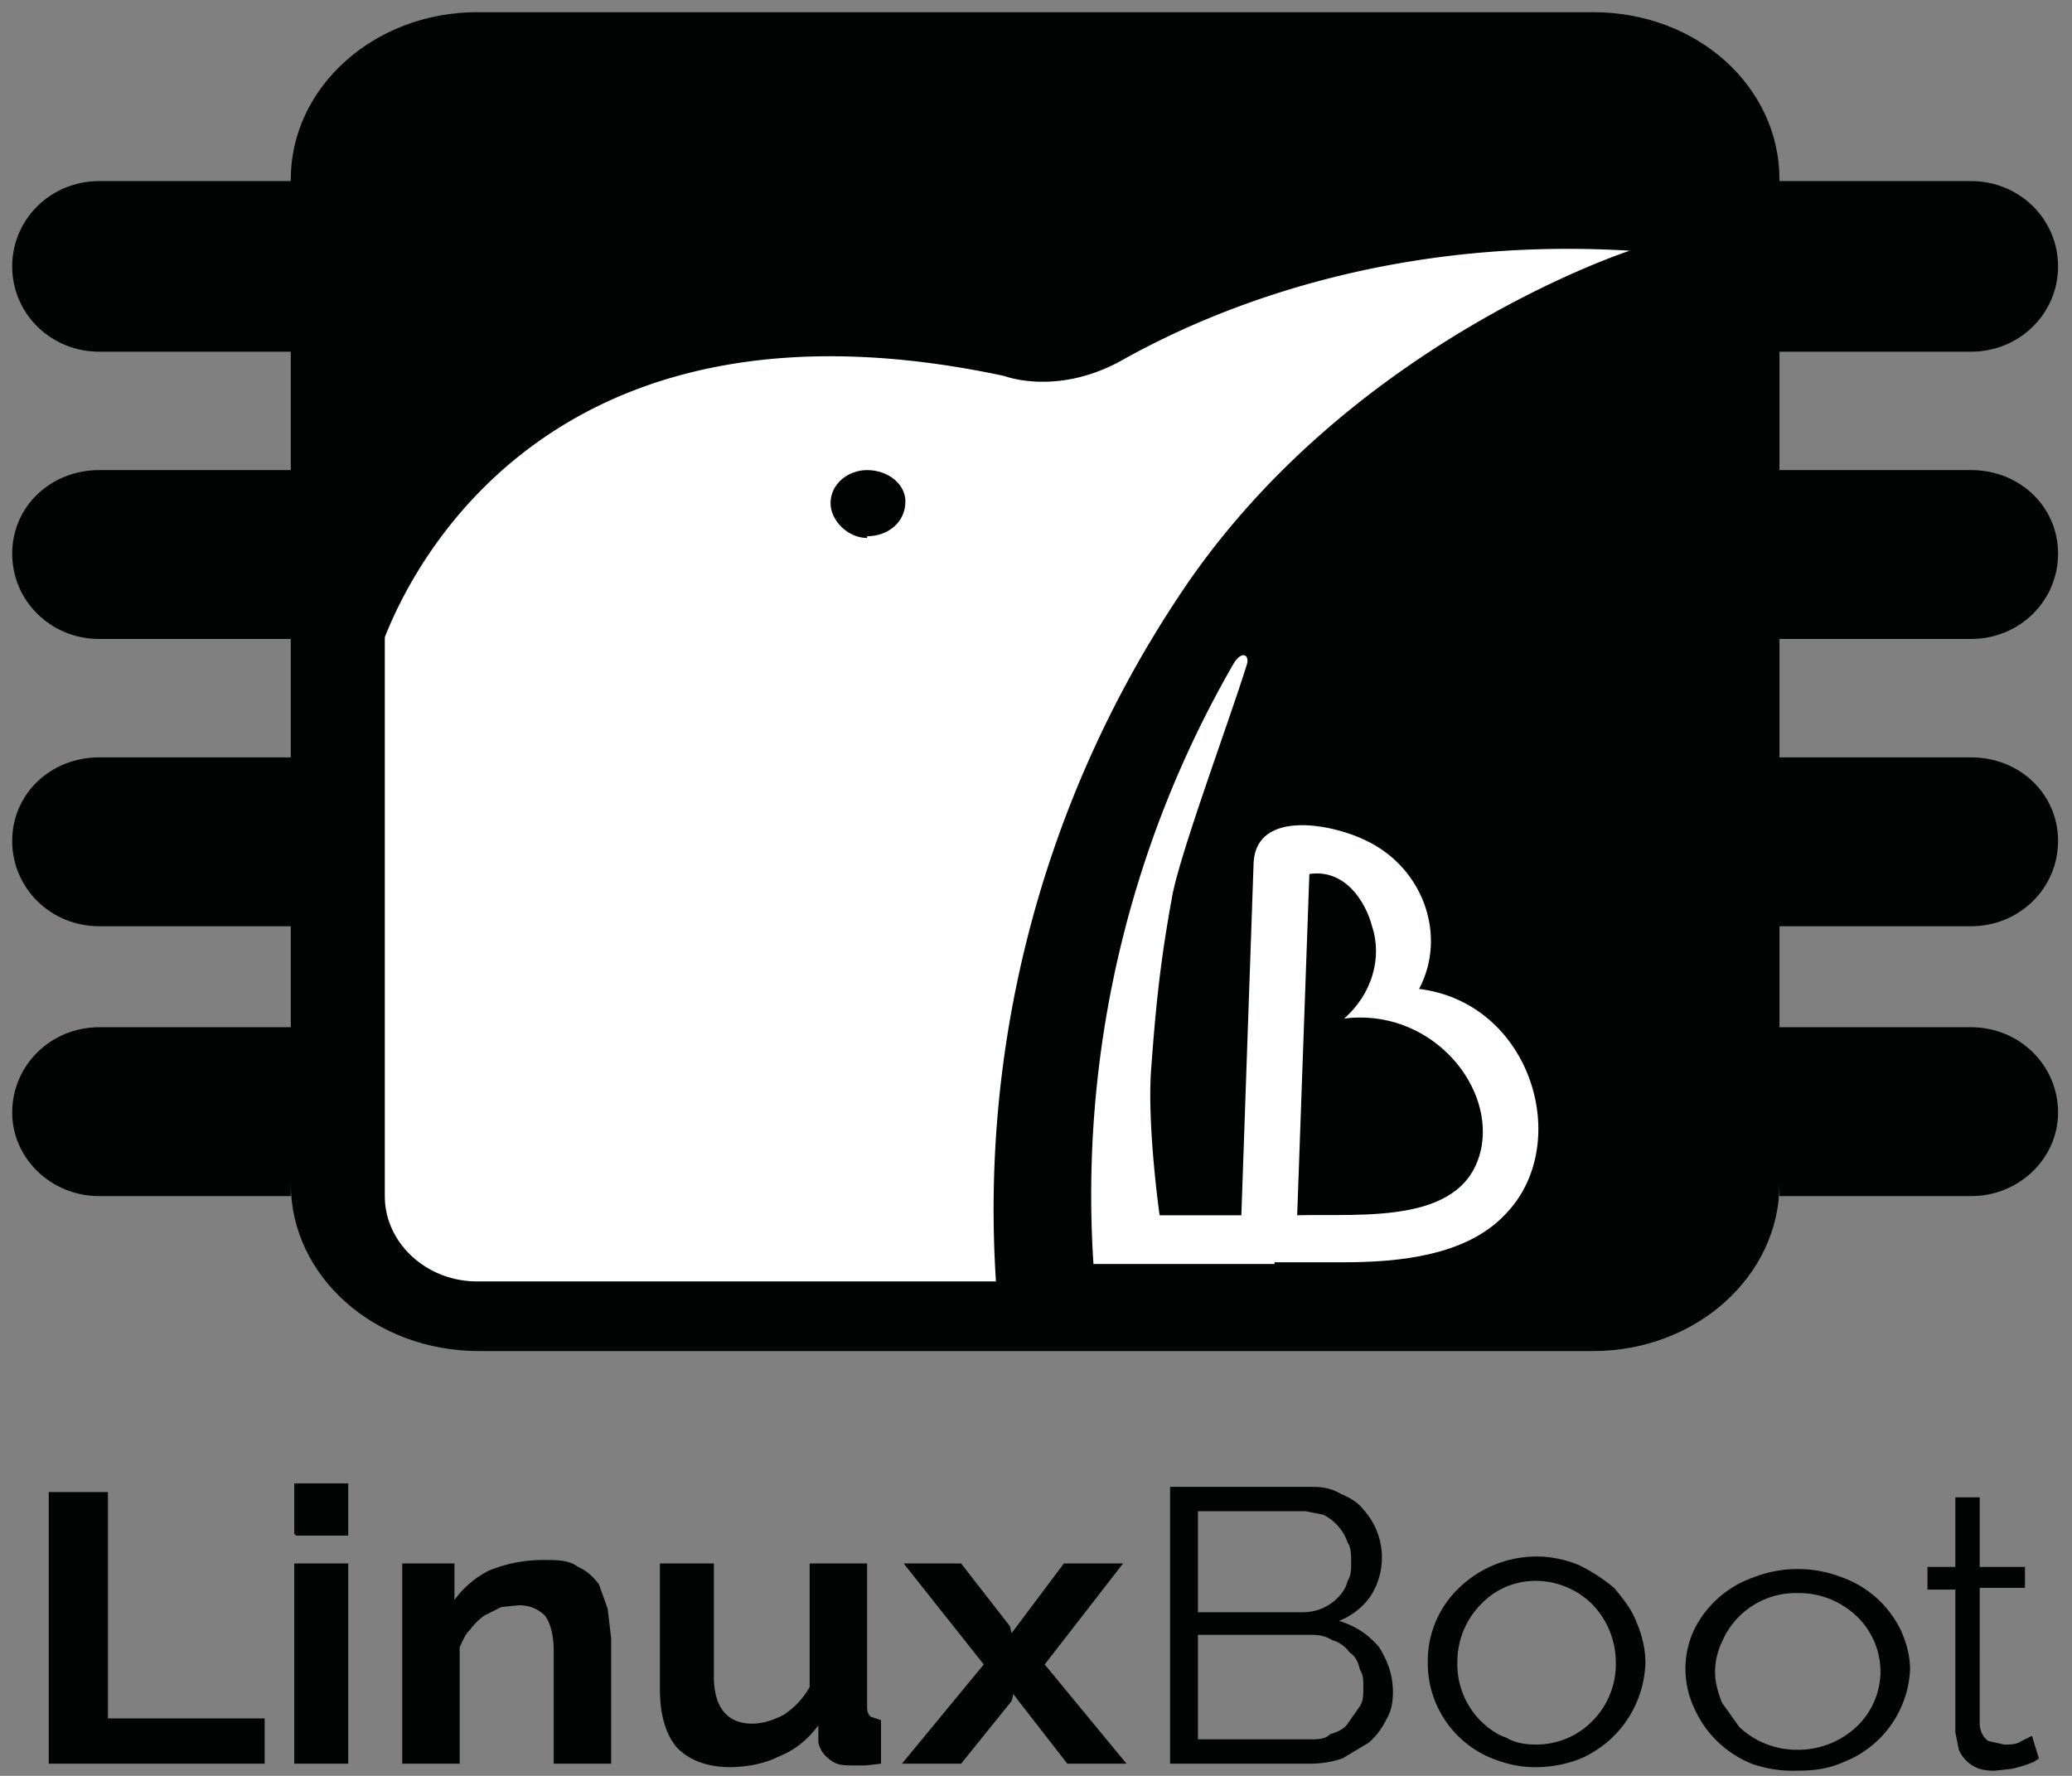 <svg xmlns="http://www.w3.org/2000/svg" fill="none" viewBox="0 0 119 102">
  <rect x="0" y="0" width="119" height="102" fill="#808080" stroke="none"/>
  <path fill="#000504" d="M27.4.7h64.1c6 0 10.7 4.3 10.7 9.6V68c0 5.3-4.8 9.6-10.7 9.6h-64c-6 0-10.8-4.3-10.8-9.6V10.3C16.7 5 21.5.7 27.4.7ZM16.7 20.2h-11c-2.8 0-5-2.2-5-4.9s2.2-4.9 5-4.9h11v9.8ZM16.7 36.7h-11c-2.8 0-5-2.2-5-4.9s2.2-4.8 5-4.8h11v9.7ZM16.7 53.2h-11c-2.8 0-5-2.2-5-4.9s2.2-4.8 5-4.8h11v9.7ZM16.7 68.7h-11c-2.8 0-5-2.2-5-4.8 0-2.7 2.2-4.9 5-4.9h11v9.7ZM102.2 20.2h11c2.8 0 5-2.2 5-4.9s-2.2-4.9-5-4.9h-11v9.8ZM102.2 36.7h11c2.8 0 5-2.2 5-4.9s-2.2-4.8-5-4.8h-11v9.7ZM102.2 53.2h11c2.8 0 5-2.2 5-4.9s-2.2-4.8-5-4.8h-11v9.7ZM102.2 68.7h11c2.8 0 5-2.2 5-4.8 0-2.7-2.2-4.9-5-4.9h-11v9.7Z"/>
  <path fill="#fff" d="M67.6 34.4c9.6-14.7 26-20 26-20-15-.9-25.2 4.1-29 6.2-3.8 2.2-6.9 1-6.9 1-25.2-5.4-33.6 9.9-35.6 15v32.1c0 2.7 2.4 4.9 5.3 4.9h29.8a63.6 63.6 0 0 1 10.4-39.2Z"/>
  <path fill="#000504" d="M49.8 30.8c1.2 0 2.2-.8 2.2-2 0-1-1-1.8-2.2-1.8-1.1 0-2.1.8-2.1 1.9 0 1 1 2 2.1 2Z"/>
  <path fill="#fff" d="m73.2 72.6.1-2.8h-6.7s-.7-4.9-.5-8.2c.3-4.2.6-6.7 1.2-10 .4-2.4 3.2-9.9 4.3-13.4.2-.6-.3-.9-.8 0a61 61 0 0 0-8 34.4"/>
  <path fill="#fff" d="M71.2 72.5h6c3.2 0 7-.4 9.2-2.7 4-4 1.6-12.2-4.9-13 1.6-3 .3-6.9-3-8.5-2-1-6.3-1.8-6.5 1.2l-.8 23Zm4-22.3c2-.3 3.2 1.5 3.6 3 .6 1.8 0 3.9-1.6 5.3 4.8-.6 8.5 3.6 7.9 7.3-.8 4.6-6.8 3.9-10.6 4"/>
  <path fill="#000504" d="M2.8 101.3V85.7h3.4v13h9v2.6H2.7ZM16.9 88.1v-2.9H20v3H17Zm0 13.2V89.8H20v11.5H17ZM35.1 101.3h-3.3v-6.5c0-.9-.2-1.6-.5-2-.4-.4-.9-.6-1.5-.6l-1 .1-1 .5a4 4 0 0 0-.8.8c-.3.3-.4.6-.6 1v6.7h-3.3V89.8h3v2.1c.5-.7 1.2-1.3 2-1.7 1-.4 2-.6 3.1-.6.8 0 1.5 0 2 .4.5.2.9.6 1.2 1l.5 1.4.2 1.7v7.2ZM42 101.5c-1.4 0-2.4-.4-3.1-1.1-.7-.8-1-2-1-3.4v-7.2H41v6.5c0 1.8.8 2.7 2.2 2.7.6 0 1.2-.2 1.8-.5.6-.4 1.1-.9 1.5-1.6v-7.1h3.3v8.1c0 .3 0 .5.2.7l.6.2v2.5l-.9.1h-.6c-.6 0-1 0-1.4-.3-.4-.3-.6-.6-.7-1v-1c-.6.8-1.3 1.4-2.3 1.8-.8.4-1.8.6-2.9.6ZM55.2 89.8l2.8 3.6.1.4.3-.4 2.7-3.6h3.4L60 95.6l4.7 5.7h-3.4l-2.8-3.6-.3-.4-.1.4-2.9 3.6h-3.4l4.7-5.7-4.6-5.8h3.4ZM80 97.2c0 .6-.1 1.1-.4 1.6a4 4 0 0 1-1 1.3l-1.5.9c-.6.2-1.2.3-1.9.3h-8V85.4h8.2c.6 0 1.1.1 1.6.4.5.2 1 .5 1.3.9a4.1 4.1 0 0 1 .4 5 4 4 0 0 1-1.8 1.4c1 .3 1.7.8 2.3 1.5.5.8.8 1.6.8 2.6ZM68.8 86.8v5.8h6a2.8 2.8 0 0 0 2-.8c.3-.3.5-.6.6-1 .2-.3.2-.7.2-1 0-.5 0-.9-.2-1.2A2.8 2.8 0 0 0 76 87l-1-.2h-6Zm9.5 10.1c0-.4 0-.7-.2-1-.1-.5-.3-.8-.6-1-.2-.3-.6-.6-1-.7-.3-.2-.7-.3-1.1-.3h-6.6v6h6.4c.5 0 .9 0 1.2-.3.4-.1.8-.3 1-.6l.7-1c.2-.3.2-.7.2-1ZM88.2 101.5c-1 0-1.7-.2-2.5-.5a5.9 5.9 0 0 1-3.7-5.5 5.8 5.8 0 0 1 1.8-4.3 6.4 6.4 0 0 1 4.5-1.8c.8 0 1.7.2 2.4.5.8.4 1.4.8 2 1.3.5.6 1 1.2 1.3 2 .3.7.5 1.5.5 2.3a6.2 6.2 0 0 1-3.7 5.5 7 7 0 0 1-2.6.5Zm-4.5-6a4.6 4.6 0 0 0 1.3 3.3c.4.4.9.8 1.5 1 .5.3 1.1.4 1.7.4a4.5 4.5 0 0 0 3.3-1.4 4.6 4.6 0 0 0 1.3-3.3 4.8 4.8 0 0 0-1.3-3.3 4.6 4.6 0 0 0-3.3-1.4 4.3 4.3 0 0 0-3.2 1.4 4.7 4.7 0 0 0-1.3 3.3ZM103.2 101.7a7 7 0 0 1-2.6-.4 6.1 6.1 0 0 1-3.3-3.2 5.3 5.3 0 0 1 0-4.5 6 6 0 0 1 3.4-3 7 7 0 0 1 5.1 0 6 6 0 0 1 3.4 3.1c.3.7.5 1.4.5 2.2a6 6 0 0 1-3.8 5.3c-.9.4-1.7.5-2.7.5ZM98.5 96c0 .7.2 1.3.4 1.8l1 1.4a4.8 4.8 0 0 0 3.3 1.3 4.9 4.9 0 0 0 3.4-1.3A4.4 4.4 0 0 0 108 96a4.4 4.4 0 0 0-1.4-3.2 4.8 4.8 0 0 0-3.4-1.3 4.6 4.6 0 0 0-4.3 2.8 4 4 0 0 0-.4 1.7ZM117.1 101l-.3.2a7 7 0 0 1-1.3.4l-.9.1a3 3 0 0 1-.9-.1 2 2 0 0 1-1.2-1.1l-.2-1v-8.2h-1.6V90h1.6v-4h1.4v4h2.6v1.2h-2.6V99c0 .4.2.8.5 1l.9.2c.4 0 .7 0 1-.2l.6-.3.4 1.3Z"/>
</svg>